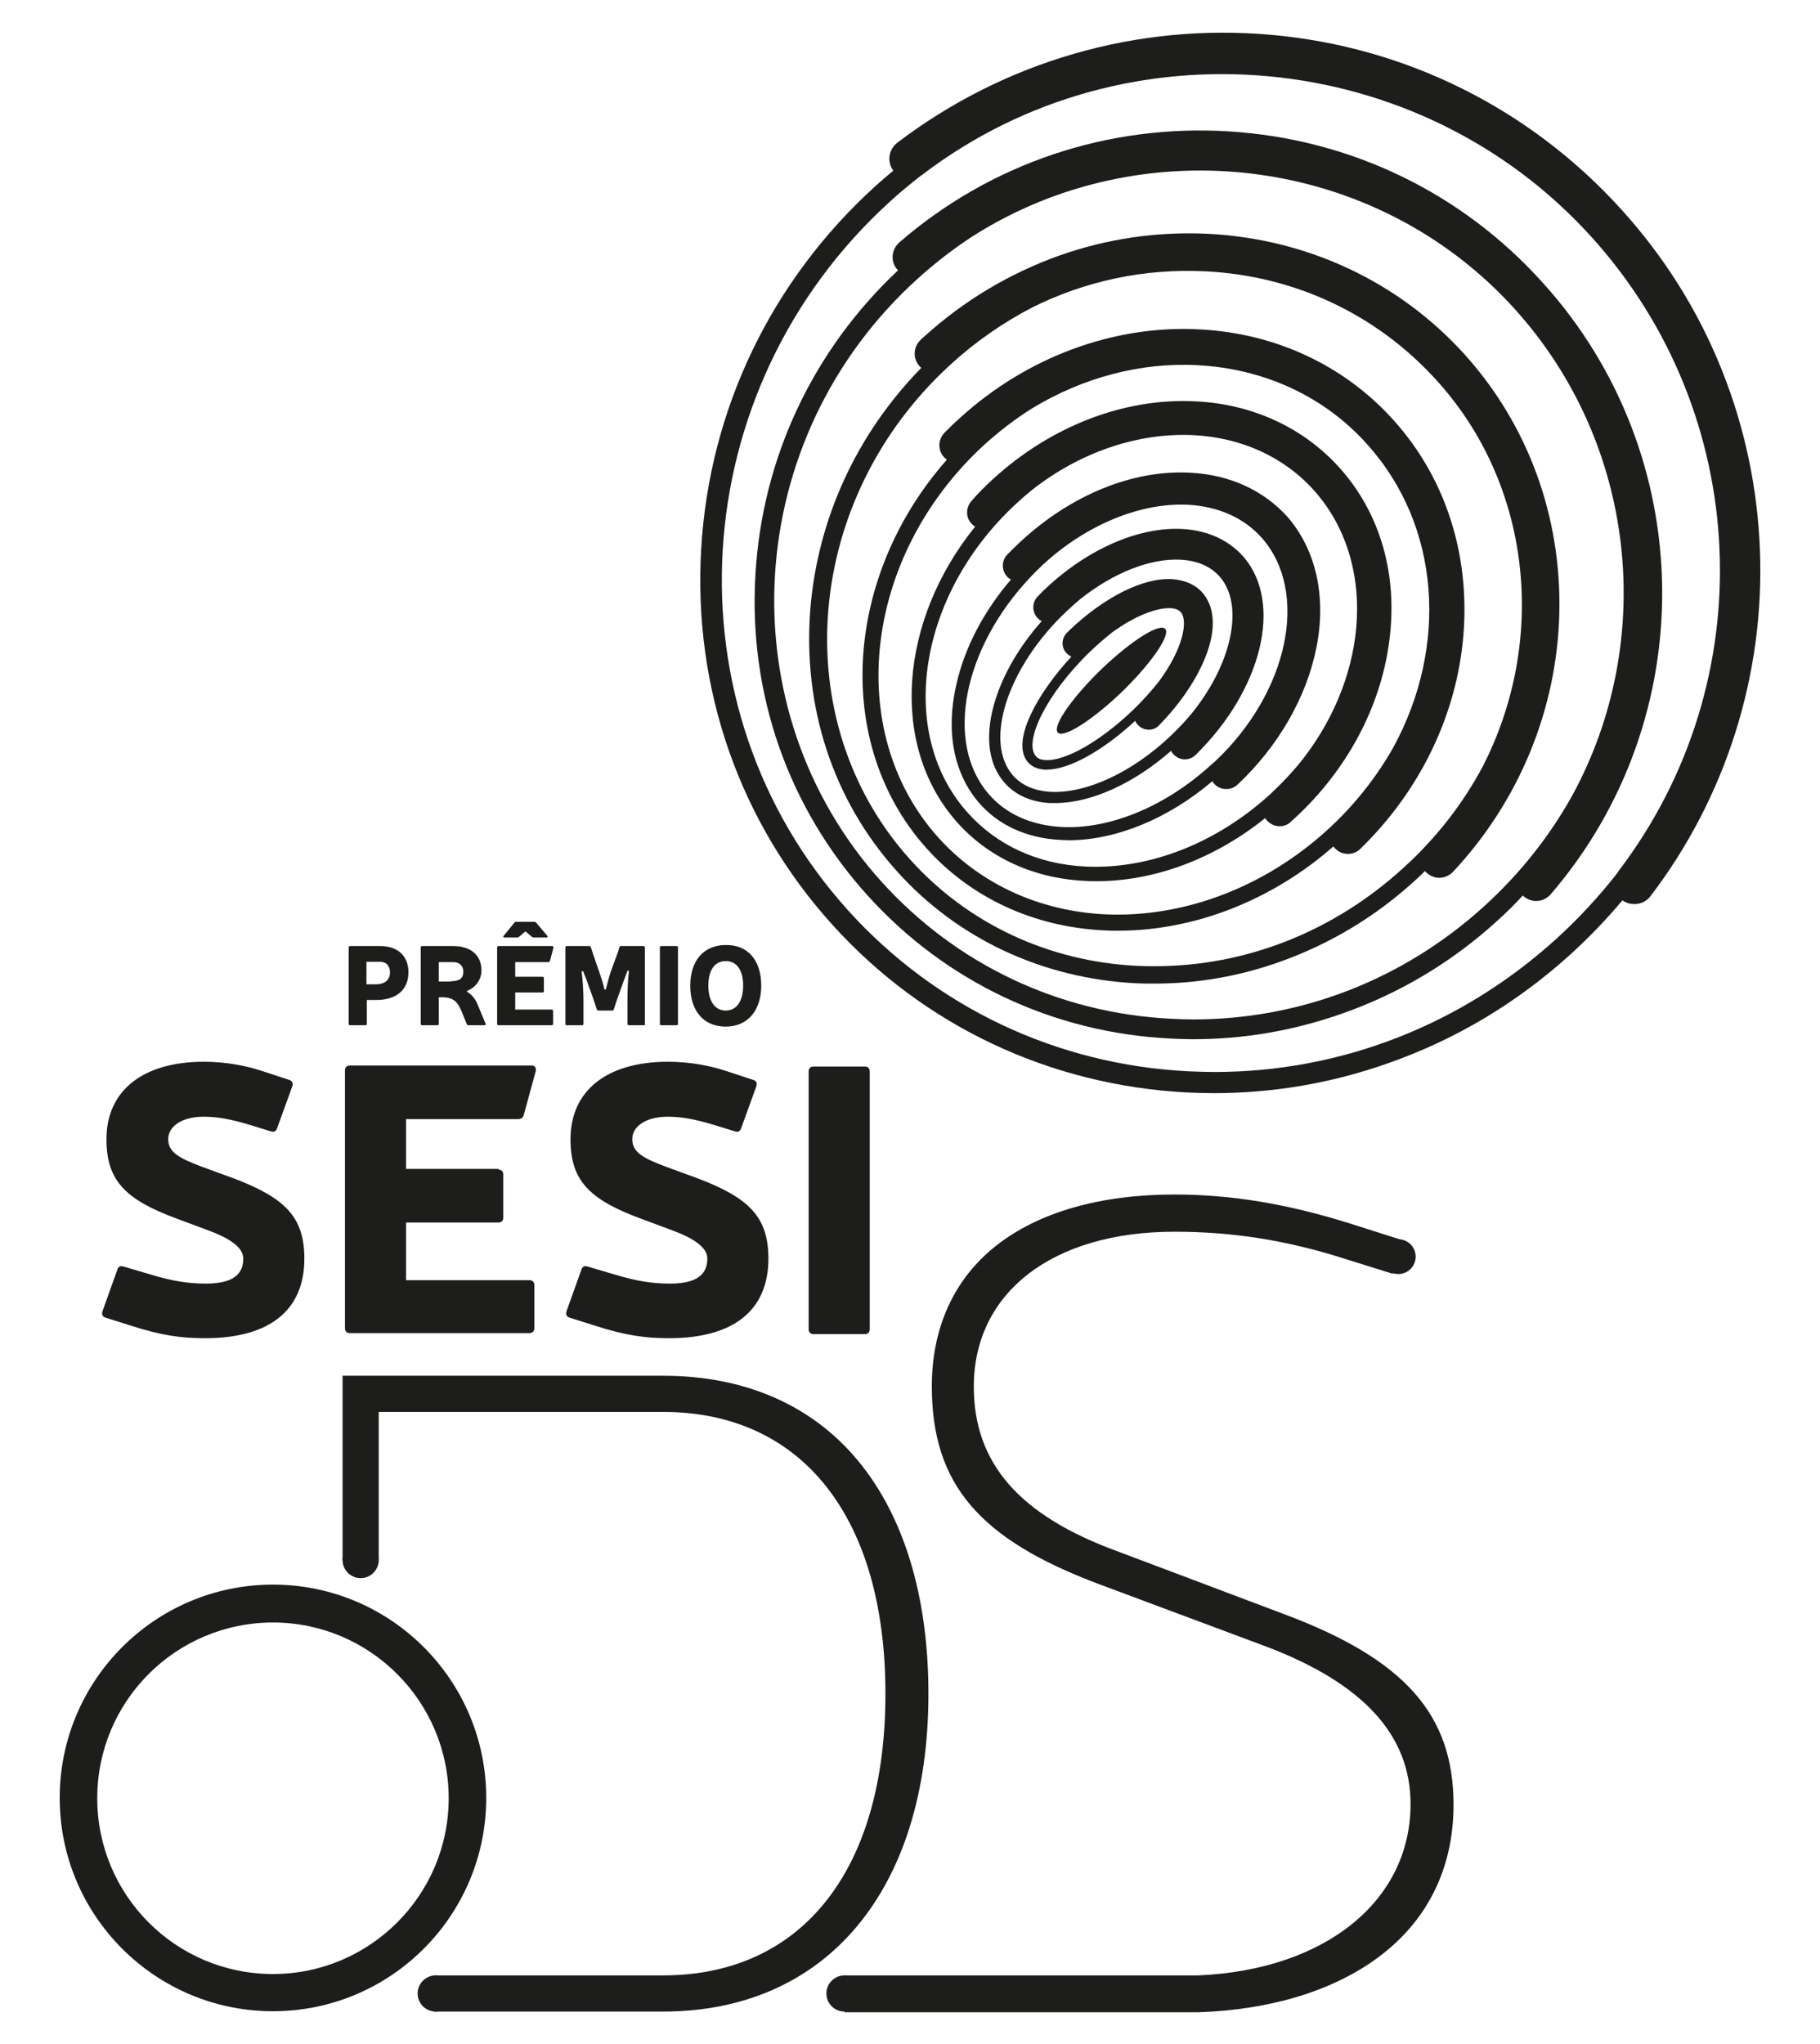 <?xml version="1.0" encoding="utf-8"?>
<!-- Generator: Adobe Illustrator 28.3.0, SVG Export Plug-In . SVG Version: 6.00 Build 0)  -->
<svg version="1.1" id="Camada_1" xmlns="http://www.w3.org/2000/svg" xmlns:xlink="http://www.w3.org/1999/xlink" x="0px" y="0px"
	 viewBox="0 0 533.4 599" style="enable-background:new 0 0 533.4 599;" xml:space="preserve">
<style type="text/css">
	.st0{fill:#1D1D1B;}
</style>
<g>
	<g>
		<path class="st0" d="M111.4,277.2c5.2,0,8.3,2.9,8.3,7.7c0,5.1-3.5,8.1-9.4,8.1h-2.8v7c0,0.3-0.2,0.4-0.4,0.4h-4.5
			c-0.3,0-0.4-0.2-0.4-0.4v-22.4c0-0.3,0.2-0.4,0.4-0.4H111.4z M107.4,288.4h2.8c2.6,0,4.1-1.3,4.1-3.5c0-1.9-1.1-3.1-2.9-3.1h-4
			V288.4z"/>
		<path class="st0" d="M132.8,277.2c5.2,0,8.3,2.7,8.3,7.1c0,3-1.9,5-3.9,5.9c-0.5,0.2-0.4,0.4,0,0.6c1.4,0.9,2.3,2.3,2.8,3.6
			l2.3,5.5c0.1,0.3,0,0.5-0.3,0.5h-4.7c-0.3,0-0.4-0.1-0.5-0.3l-1.4-3.5c-1.2-2.8-2.2-4.4-5.9-4.4h-0.9v7.8c0,0.3-0.2,0.4-0.4,0.4
			h-4.5c-0.3,0-0.4-0.2-0.4-0.4v-22.4c0-0.3,0.2-0.4,0.4-0.4H132.8z M132.2,287.5c2.5,0,3.6-0.9,3.6-2.8c0-1.7-1.2-2.8-2.9-2.8h-4.3
			v5.7H132.2z"/>
		<path class="st0" d="M161.7,295.8c0.3,0,0.4,0.2,0.4,0.4v3.8c0,0.3-0.2,0.4-0.4,0.4h-15.6c-0.3,0-0.4-0.2-0.4-0.4v-22.4
			c0-0.3,0.2-0.4,0.4-0.4h15.7c0.3,0,0.4,0.2,0.4,0.5l-1,3.8c-0.1,0.2-0.2,0.4-0.5,0.4h-9.7v4.3h8c0.3,0,0.4,0.2,0.4,0.4v3.8
			c0,0.3-0.2,0.4-0.4,0.4h-8v5H161.7z M152.1,274.5c-0.2,0.1-0.3,0.2-0.5,0.2h-3.7c-0.4,0-0.5-0.2-0.3-0.5l3.2-3.9
			c0.1-0.2,0.3-0.2,0.5-0.2h5.3c0.2,0,0.4,0.1,0.5,0.2l3.3,3.9c0.2,0.3,0.1,0.5-0.3,0.5h-3.7c-0.2,0-0.4-0.1-0.5-0.2l-1.9-1.6
			L152.1,274.5z"/>
		<path class="st0" d="M189.1,300c0,0.3-0.2,0.4-0.4,0.4h-4.4c-0.3,0-0.4-0.2-0.4-0.4V293c0-2.5,0.1-5.9,0.4-8.2
			c0.1-0.5-0.3-0.6-0.5-0.1c-0.3,0.9-0.7,1.8-1,2.7l-1.8,5c-0.3,0.9-0.7,2.1-1.1,3.3c-0.1,0.3-0.2,0.4-0.5,0.4h-4
			c-0.2,0-0.4-0.1-0.5-0.4c-0.4-1.2-0.8-2.4-1.1-3.3l-1.8-5c-0.3-0.9-0.7-1.7-1-2.6c-0.2-0.4-0.6-0.3-0.5,0.1
			c0.3,2.4,0.5,5.8,0.5,8.2v6.9c0,0.3-0.2,0.4-0.4,0.4h-4.5c-0.3,0-0.4-0.2-0.4-0.4v-22.4c0-0.3,0.2-0.4,0.4-0.4h6.6
			c0.2,0,0.4,0.1,0.5,0.4c0.2,0.7,0.5,1.6,0.7,2.2l1.7,4.9c0.5,1.5,1.2,3.5,1.5,5c0.1,0.4,0.4,0.4,0.5,0c0.4-1.5,0.9-3.5,1.4-5
			l1.8-4.9c0.3-0.7,0.5-1.5,0.7-2.2c0.1-0.2,0.2-0.4,0.5-0.4h6.6c0.3,0,0.4,0.2,0.4,0.4V300z"/>
		<path class="st0" d="M198.7,300c0,0.3-0.2,0.4-0.4,0.4h-4.5c-0.3,0-0.4-0.2-0.4-0.4v-22.4c0-0.3,0.2-0.4,0.4-0.4h4.5
			c0.3,0,0.4,0.2,0.4,0.4V300z"/>
		<path class="st0" d="M223.1,288.8c0,7.3-4,12-10.4,12c-6.5,0-10.4-4.6-10.4-12c0-7.4,4-11.9,10.4-11.9
			C219.2,276.8,223.1,281.4,223.1,288.8z M207.6,288.8c0,4.5,1.9,7.3,5.1,7.3c3.2,0,5.1-2.8,5.1-7.3c0-4.6-1.9-7.2-5.1-7.2
			C209.5,281.6,207.6,284.2,207.6,288.8z"/>
	</g>
	<g>
		<path class="st0" d="M51.9,357.1c-15.2-5.6-20.7-11.2-20.7-23.3c0-14.5,11-22.7,28.5-22.7c6.4,0,12.4,1.1,17.7,2.9l7.3,2.4
			c1,0.3,1.2,0.9,1,1.8l-4.5,12.4c-0.3,0.9-0.9,1.2-1.8,0.9l-6.5-2c-4.4-1.3-8.6-2.3-13.2-2.3c-6.2,0-10.4,2.7-10.4,6.6
			c0,3.9,3.4,5.6,9.7,8l9.3,3.4c15.4,5.8,20.9,11.5,20.9,23.6c0,15.2-10.3,23.3-29.1,23.3c-6.6,0-12.6-0.7-21.8-3.7l-7.3-2.3
			c-1-0.3-1.2-0.9-1-1.8l4.4-12.3c0.3-0.9,0.9-1.2,1.8-0.9l7.8,2.3c6.5,2,11.4,2.7,16.2,2.7c6,0,11.1-1.4,11.1-7.3
			c0-3.3-3.9-5.9-10-8.2L51.9,357.1z"/>
		<path class="st0" d="M146.1,342.7c0.9,0,1.4,0.6,1.4,1.4v12.7c0,0.9-0.6,1.4-1.4,1.4h-27.1v16.9h36.2c0.9,0,1.4,0.6,1.4,1.4v12.7
			c0,0.9-0.6,1.4-1.4,1.4h-52.7c-0.9,0-1.4-0.6-1.4-1.4v-75.6c0-0.9,0.6-1.4,1.4-1.4h53.3c1,0,1.4,0.7,1.2,1.7l-3.5,12.8
			c-0.2,0.8-0.8,1.2-1.6,1.2h-32.9v14.6H146.1z"/>
		<path class="st0" d="M187.9,357.1c-15.2-5.6-20.7-11.2-20.7-23.3c0-14.5,11-22.7,28.5-22.7c6.4,0,12.4,1.1,17.7,2.9l7.3,2.4
			c1,0.3,1.2,0.9,1,1.8l-4.5,12.4c-0.3,0.9-0.9,1.2-1.8,0.9l-6.5-2c-4.4-1.3-8.6-2.3-13.2-2.3c-6.2,0-10.4,2.7-10.4,6.6
			c0,3.9,3.4,5.6,9.7,8l9.3,3.4c15.4,5.8,20.9,11.5,20.9,23.6c0,15.2-10.3,23.3-29.1,23.3c-6.6,0-12.6-0.7-21.8-3.7l-7.3-2.3
			c-1-0.3-1.2-0.9-1-1.8l4.4-12.3c0.3-0.9,0.9-1.2,1.8-0.9l7.8,2.3c6.5,2,11.4,2.7,16.2,2.7c6,0,11.1-1.4,11.1-7.3
			c0-3.3-3.9-5.9-10-8.2L187.9,357.1z"/>
		<path class="st0" d="M254.9,389.5c0,0.9-0.6,1.4-1.4,1.4h-15.1c-0.9,0-1.4-0.6-1.4-1.4v-75.6c0-0.9,0.6-1.4,1.4-1.4h15.1
			c0.9,0,1.4,0.6,1.4,1.4V389.5z"/>
	</g>
	<g>
		<path class="st0" d="M80,464.3c-34.5,0-62.5,28-62.5,62.5c0,34.5,28,62.5,62.5,62.5s62.5-28,62.5-62.5
			C142.5,492.3,114.5,464.3,80,464.3z M80,578.4c-28.5,0-51.5-23.1-51.5-51.5c0-28.5,23.1-51.5,51.5-51.5s51.5,23.1,51.5,51.5
			C131.5,555.3,108.4,578.4,80,578.4z"/>
		<path class="st0" d="M247.5,589.4v-10.6h103.7c37.2-1.6,62.2-21.8,62.2-50.2c0-20.1-13.7-35.2-41.9-46l-49.3-18.4
			c-35.3-13.2-49.1-29.4-49.1-58c0-17.2,6.5-31.4,18.7-41.1c12.5-9.9,30.6-15.1,52.4-15.1c16.6,0,33.1,2.7,51.8,8.6l15.4,4.9
			l-3.3,9.7l-14.7-4.6c-16.5-5.2-32.1-7.7-49.2-7.7c-35.7,0-58.8,17.8-58.8,45.4c0,22.4,13.3,37.7,42,48.2l48.8,18.4
			c35.4,13.2,49.8,29.4,49.8,55.9c0,18.4-7.5,33.8-21.8,44.5c-13.2,9.9-31.6,15.6-53.1,16.3H247.5z"/>
		<path class="st0" d="M127.2,589.4v-10.6h67.1c40.8,0,65.2-30.9,65.2-82.5c0-51.7-24.4-82.6-65.2-82.6H111v43.4h-10.6v-54h94
			c23.7,0,43.4,8.5,56.9,24.7c13.6,16.3,20.8,39.9,20.8,68.5c0,57.4-29.8,93.1-77.8,93.1H127.2z"/>
		<circle class="st0" cx="105.7" cy="457.1" r="5.3"/>
		<circle class="st0" cx="127.7" cy="584.1" r="5.3"/>
		<circle class="st0" cx="247.5" cy="584.1" r="5.3"/>
		<circle class="st0" cx="409.8" cy="368.2" r="5.1"/>
	</g>
	<path class="st0" d="M323.3,195.6c-8.7,8.3-14.7,16.8-13.4,18.9c1.3,2.1,9.5-2.9,18.3-11.2c8.7-8.3,14.7-16.8,13.4-18.9
		C340.2,182.3,332.1,187.3,323.3,195.6z"/>
	<path class="st0" d="M515.8,161.2c-0.7-18.1-4.4-35.8-11.1-52.6c-6.9-17.4-16.9-33.3-29.5-47.2c-26.7-29.5-63.1-47.7-102.7-51.2
		C333.2,6.7,294.3,18,263,41.8c-2.6,2-3.1,5.6-1.2,8.2c-1.7,1.4-3.4,2.9-5.1,4.4c-30.6,27.7-48.8,65.5-51.2,106.4
		c-2.4,40.9,11.2,80,38.4,110.1c26.8,29.7,63.8,47.1,104,49.2c2.6,0.1,5.2,0.2,7.8,0.2c17.4,0,34.6-2.9,51.2-8.8
		c19.7-6.9,37.6-17.6,53.3-31.8c5.5-5,10.6-10.3,15.3-15.9c1.1,0.8,2.3,1.1,3.5,1.1c1.8,0,3.6-0.8,4.7-2.3
		C505.8,233.7,517.2,197.7,515.8,161.2z M474.3,255.3c-0.1,0.2-0.2,0.3-0.3,0.5c-5.3,6.8-11.3,13.3-17.9,19.3
		c-27.9,25.3-63.2,39-100.2,39c-2.5,0-5-0.1-7.5-0.2c-38.6-1.9-74.1-18.7-99.8-47.1C194.7,207.2,200.3,114,260.9,59
		c2.8-2.6,5.8-5,8.8-7.4c0.2-0.1,0.4-0.2,0.6-0.4C329.9,5.7,416,13.7,466.4,69.4C513.5,121.4,516.8,199.6,474.3,255.3z"/>
	<path class="st0" d="M343.7,169.7c-8.5-0.6-20,5.2-30.2,14.9c-0.2,0.2-0.4,0.4-0.6,0.6l-0.2,0.2c-1.7,1.7-1.7,4.4-0.1,6
		c0.4,0.4,0.9,0.8,1.4,1c-10.3,11.1-17.5,24.7-13,30.6c1.1,1.5,2.8,2.3,5,2.5c0.3,0,0.5,0,0.8,0c6.5,0,16.4-5.5,25.9-14.3
		c0.2,0.5,0.5,1,1,1.4c0.8,0.8,1.9,1.2,3,1.2c1.1,0,2.2-0.4,3-1.3c12-12.2,20.3-29.3,13-38.5C350.7,171.5,347.5,170,343.7,169.7z
		 M339.7,199.6c-2.2,2.8-4.7,5.6-7.6,8.4c-9.6,9.2-19.9,15.1-25.8,14.7c-1.4-0.1-2.3-0.5-2.9-1.4c-3.1-4.1,2.8-17.5,16.1-30.4
		c2.1-2,4.2-3.8,6.3-5.5c7.1-5.2,13.5-7.4,17.3-7.2c2.1,0.1,2.8,1,3,1.2C348.3,182.2,346.5,190.4,339.7,199.6z"/>
	<path class="st0" d="M346.6,155c-12.8-0.7-27.8,5.8-40.2,17.5c-0.8,0.7-1.5,1.5-2.3,2.3c-1.7,1.8-1.7,4.6,0.1,6.4
		c0.3,0.3,0.7,0.6,1.1,0.8c-6.3,7.1-11,15-13.5,22.8c-3.2,10-2.4,18.7,2.4,24.3c3.1,3.7,7.8,5.9,13.5,6.2c0.5,0,1,0,1.6,0
		c10.4,0,23-5.7,33.9-15.3c0.2,0.4,0.5,0.8,0.8,1.1c0.9,0.9,2.1,1.4,3.2,1.4c1.1,0,2.3-0.4,3.2-1.3c19.4-19,25.7-44.4,14.1-58
		C360.2,158.3,354,155.4,346.6,155z M360,188.9c-1.8,6.6-5.4,13.4-10.3,19.6c-2,2.5-4.3,4.9-6.7,7.2c-11.3,10.7-24.8,16.9-35.2,16.3
		c-4.8-0.3-8.6-2-11.1-5c-4-4.8-4.6-12.3-1.8-21.2c3-9.2,9.2-18.7,17.7-26.7c1.3-1.2,2.5-2.3,3.8-3.4c9.7-7.8,20.7-12.2,29.7-11.7
		c5,0.3,8.8,2,11.5,5.1C361.4,173.6,362.2,180.6,360,188.9z"/>
	<path class="st0" d="M348.8,138.5c-16.8-0.9-34.9,6.5-49.7,20.2c-1.3,1.2-2.6,2.5-3.9,3.8c-1.8,1.9-1.7,4.9,0.2,6.7
		c0.3,0.3,0.6,0.5,0.9,0.6c-8,9.3-13.6,20-16,30.7c-3.2,13.8-0.8,26.1,6.6,34.7c5.7,6.6,14,10.4,23.9,10.9c0.8,0,1.6,0.1,2.4,0.1
		c13.8,0,29.2-6.3,42.1-17.3c0.2,0.3,0.4,0.6,0.6,0.8c0.9,1,2.2,1.5,3.5,1.5c1.2,0,2.3-0.4,3.3-1.3c12-11.3,20.2-25.6,23.1-40.1
		c3-15-0.1-28.7-8.5-38.4C370.2,143.6,360.4,139.1,348.8,138.5z M356.1,223.1c-0.1,0.1-0.1,0.1-0.2,0.2c-0.1,0.1-0.2,0.2-0.3,0.2
		c-13.5,12.6-30.2,19.6-44.6,18.8c-8.8-0.5-16.2-3.8-21.2-9.6c-13.1-15.1-7.5-42.8,12.2-63.6c0,0,0.1-0.1,0.1-0.1
		c1.1-1.2,2.3-2.3,3.4-3.4c12.7-11.8,28.7-18.4,42.7-17.7c9,0.5,16.5,3.9,21.7,9.8C383.8,173.6,377.6,202.9,356.1,223.1z"/>
	<path class="st0" d="M350.4,117.6c-20.9-1.1-42.5,7.3-59.4,22.8c-2.2,2-4.3,4.1-6.3,6.4c-1.8,2.1-1.7,5.2,0.4,7
		c0.2,0.2,0.5,0.4,0.7,0.5c-22.2,27.4-25.2,64-5.5,86.4c9.2,10.5,22.6,16.7,37.7,17.4c1.1,0.1,2.2,0.1,3.3,0.1
		c17.1,0,34.7-6.6,49.5-18.5c0.1,0.2,0.3,0.5,0.5,0.7c1,1.1,2.4,1.7,3.7,1.7c1.2,0,2.4-0.4,3.3-1.3l0.1-0.1c0.3-0.3,0.7-0.6,1-0.9
		c15.2-14,25.1-32.3,27.7-51.5c2.7-19.5-2.4-37.6-14.3-51C382.2,125.4,367.2,118.4,350.4,117.6z M382,222.2c-2.8,3.6-6,7-9.5,10.3
		c-15.8,14.5-35.6,22.3-54.4,21.4c-14.1-0.7-26.1-6.3-34.7-16c-20.7-23.4-14.2-63.8,14.3-90.2c1.5-1.4,3.1-2.8,4.7-4.1
		c14.1-11.1,31.1-16.9,47.4-16.1c14.1,0.7,26.7,6.5,35.4,16.3C403.4,164.3,401.3,197.2,382,222.2z"/>
	<path class="st0" d="M351.4,96.5c-25.1-1.3-50.6,8.2-70.1,26c-1.5,1.3-3,2.8-4.5,4.3c-2,2.1-2,5.4,0.1,7.4c0.2,0.2,0.4,0.3,0.6,0.5
		c-30.1,34.1-33.4,83.1-6.1,113.7c13,14.6,31.5,23.2,52.1,24.2c1.4,0.1,2.8,0.1,4.2,0.1c22.4,0,45.1-8.9,63.1-24.7
		c0.1,0.2,0.3,0.4,0.5,0.6c1,1.1,2.4,1.6,3.8,1.6c1.3,0,2.6-0.5,3.6-1.5c17.5-17,28.3-39.3,30.2-62.7c1.9-23.7-5.3-46-20.4-62.8
		C394.1,107.1,373.8,97.6,351.4,96.5z M408.4,218.9c-4.9,8.7-11.4,17-19.3,24.2c-18.5,16.9-42.3,25.9-65.4,24.8
		c-19.3-1-36.6-9-48.8-22.6c-27.8-31.1-21.7-82.7,13.6-115c4.4-4,9-7.5,13.9-10.6c14.8-9,31.8-13.6,48.5-12.7
		c19.6,1,37.3,9.2,49.8,23.2C422.3,154.2,424.4,189.5,408.4,218.9z"/>
	<path class="st0" d="M354,68.5c-14.8-0.7-29.5,1.4-43.6,6.4C295.9,80.1,282.6,88,271,98.5c-0.3,0.3-0.6,0.5-0.9,0.8l-0.3,0.3
		c-2.2,2.1-2.3,5.5-0.3,7.7c0.2,0.2,0.3,0.3,0.5,0.5c-18.9,19.3-30.3,44.1-32.5,70.5c-2.3,28.8,6.6,56.1,25.3,76.9
		c17.8,19.9,42.8,31.5,70.1,32.9c1.8,0.1,3.6,0.1,5.5,0.1c12.6,0,25.2-2.2,37.3-6.6c14.4-5.2,27.5-13.1,39-23.6c1-0.9,2-1.8,2.9-2.8
		c0.1,0.2,0.3,0.4,0.5,0.5c1.1,1,2.4,1.5,3.7,1.5c1.5,0,2.9-0.6,4-1.7c19.4-20.7,30.5-47.6,31.2-75.7c0.7-28.3-9.1-55.3-27.8-76
		C410,82.6,383.3,70,354,68.5z M434.6,224.5c-5.8,10.9-13.6,21-23.3,29.8c-20.5,18.7-46.2,28.8-72.8,28.8c-1.8,0-3.5,0-5.3-0.1
		c-26-1.3-49.6-12.4-66.5-31.2c-36.6-40.7-31.2-105.7,11.9-145c7.3-6.7,15.3-12.2,23.7-16.6c15.7-7.9,33.2-11.6,51-10.7
		c26.3,1.3,50.3,12.7,67.7,31.9C449.1,142.3,453.4,187.8,434.6,224.5z"/>
	<path class="st0" d="M360.2,38.5c-35.4-2.2-69.8,9.3-96.6,32.5c-2.4,2.1-2.7,5.7-0.6,8c0.1,0.1,0.1,0.1,0.2,0.2
		c-25,23.5-39.8,55-41.8,89.1c-2.1,34.9,9.6,68.3,32.8,94c22.9,25.4,54.5,40.3,88.8,42c2.2,0.1,4.4,0.2,6.6,0.2
		c14.9,0,29.5-2.5,43.7-7.5c16.8-5.9,32.1-15,45.4-27.1c2.7-2.4,5.2-4.9,7.6-7.5c0.1,0.1,0.1,0.1,0.2,0.2c1.1,0.9,2.4,1.4,3.7,1.4
		c1.6,0,3.2-0.7,4.3-2c44.4-51.6,43.4-128.6-2.3-179.1C428.4,56.4,395.7,40.7,360.2,38.5z M460.9,232.9c-6.6,11.9-15.3,23-26,32.7
		c-23.7,21.5-53.8,33.1-85.2,33.1c-2.1,0-4.3-0.1-6.4-0.2c-32.9-1.6-63-15.9-84.9-40.1c-45.8-50.7-41.1-130,10.5-176.7
		c5.1-4.6,10.5-8.8,16.2-12.5c50-31.8,118-23.8,158.8,21.3C479.7,130.1,485.5,187.6,460.9,232.9z"/>
</g>
</svg>
